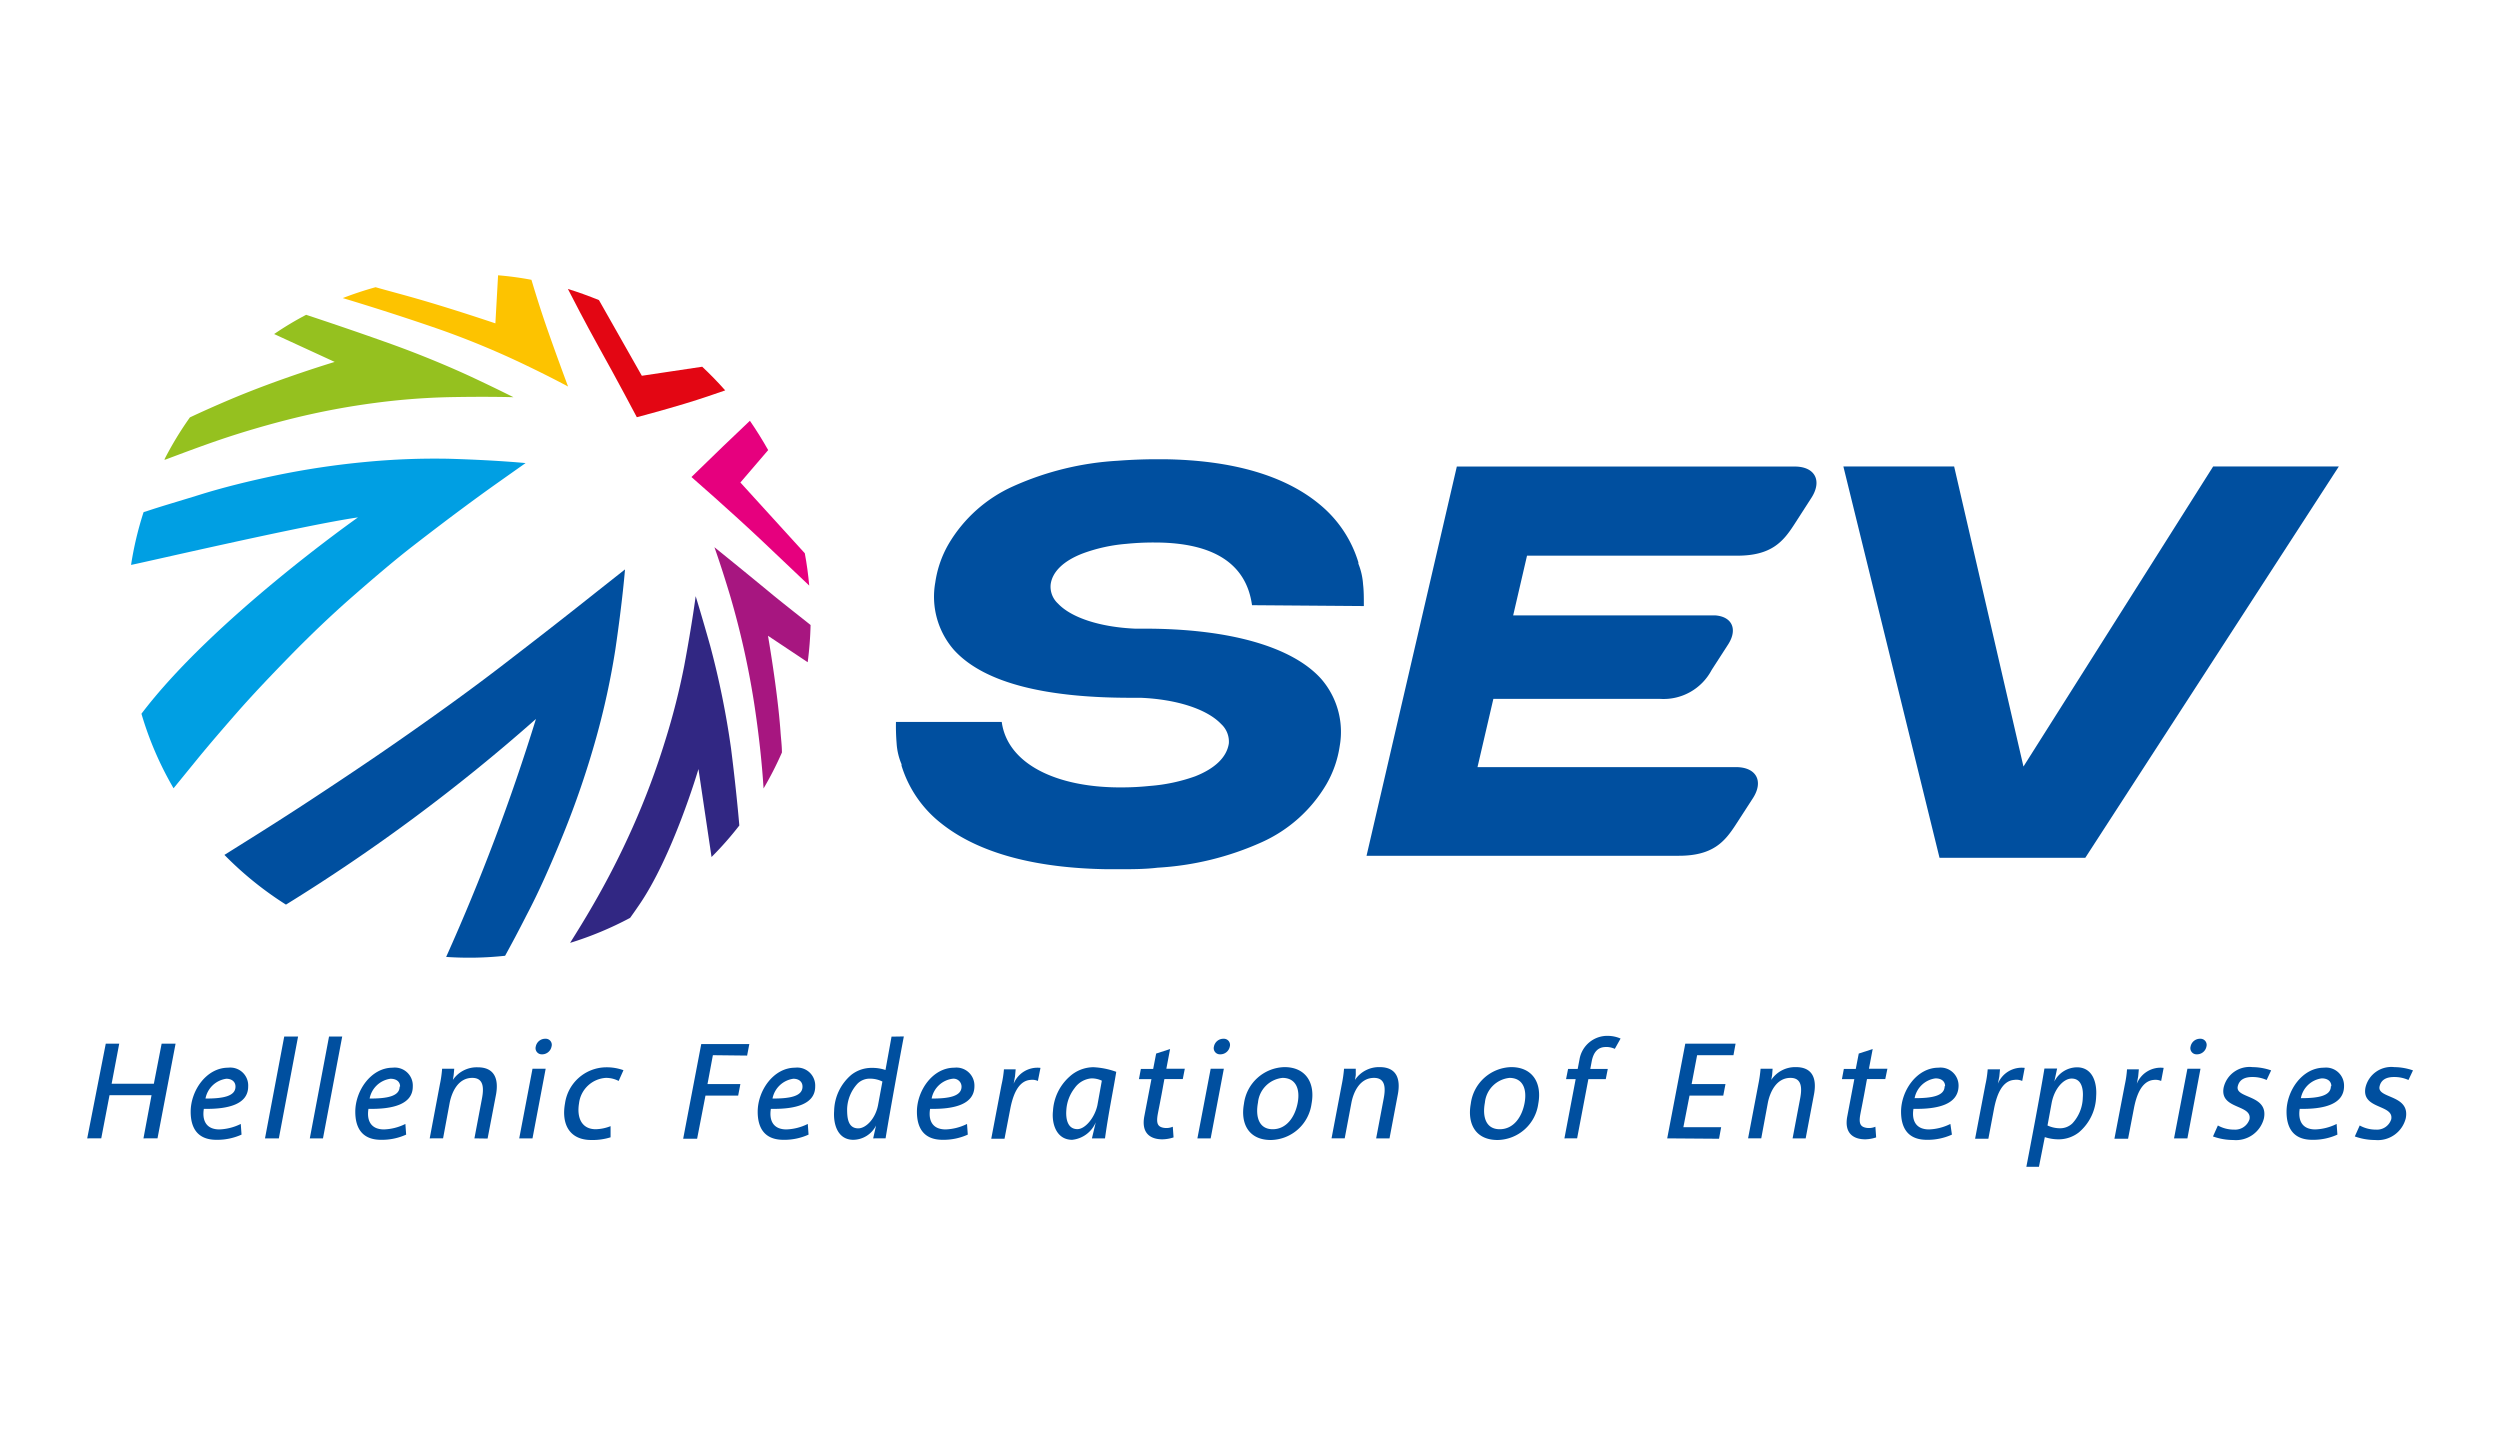 <?xml version="1.0" encoding="UTF-8"?> <svg xmlns="http://www.w3.org/2000/svg" id="Layer_1" data-name="Layer 1" viewBox="0 0 260 150"><defs><style>.cls-1{fill:#e30613;}.cls-2{fill:#a71680;}.cls-3{fill:#95c11f;}.cls-4{fill:#fdc300;}.cls-5{fill:#312783;}.cls-6{fill:#e6007e;}.cls-7{fill:#009fe3;}.cls-8{fill:#004f9f;}</style></defs><path class="cls-1" d="M66.23,43.39s2.63-.69,5-1.41c1.67-.5,3.33-1.08,4.19-1.38-.76-.86-1.56-1.68-2.39-2.46l-6.28.94-4.46-7.87c-1.06-.43-2.13-.82-3.23-1.16.55,1.07,1.79,3.48,3.19,6C64.17,39.48,66.23,43.39,66.23,43.39Z"></path><path class="cls-2" d="M74.3,56.91s.72,2,1.64,5.07A87.45,87.45,0,0,1,78.41,73c.52,3.36.85,6.53,1,9a35.53,35.53,0,0,0,1.91-3.74c0-.72-.1-1.46-.15-2.21-.31-4.28-1.3-9.93-1.3-9.93L84,68.87A35.79,35.79,0,0,0,84.3,65c-1-.8-2.4-1.89-3.83-3.05C77.62,59.59,74.3,56.91,74.3,56.91Z"></path><path class="cls-3" d="M23,45.69c2.28-.77,4.88-1.54,7.64-2.22a77.72,77.72,0,0,1,8.39-1.57,70.78,70.78,0,0,1,7.43-.59c4.26-.09,6.94,0,6.94,0s-1.68-.85-4.13-2-5.61-2.46-8.53-3.51c-3.65-1.31-6.94-2.41-8.9-3.06a32.92,32.92,0,0,0-3.33,2l6.3,2.9s-5.7,1.71-10.91,3.92c-1.46.62-2.88,1.25-4.15,1.85a34.88,34.88,0,0,0-2.66,4.39l.11,0C18.8,47.2,20.77,46.45,23,45.69Z"></path><path class="cls-4" d="M54.85,38.06c2.54,1.22,4.23,2.14,4.23,2.14s-1.18-3.16-2.17-6c-.75-2.15-1.38-4.23-1.64-5.1a33.27,33.27,0,0,0-3.47-.47l-.28,5S47.69,32.33,44,31.25c-1.84-.54-3.62-1-4.94-1.38A35.62,35.62,0,0,0,35.65,31c2.19.66,6,1.84,10.11,3.27A88.72,88.72,0,0,1,54.85,38.06Z"></path><path class="cls-5" d="M73.87,67.2C73,64.1,72.35,62,72.35,62s-.35,2.75-1.18,7.19a72.65,72.65,0,0,1-2,7.87,80,80,0,0,1-3.38,9,85.53,85.53,0,0,1-4.08,8c-.85,1.48-1.67,2.8-2.42,4a35.5,35.5,0,0,0,6.24-2.6c.28-.39.55-.77.82-1.17,3.59-5.11,6.29-14.31,6.29-14.31L74,89.13a34.42,34.42,0,0,0,2.89-3.28c-.19-2.2-.48-5-.86-8A88.72,88.72,0,0,0,73.87,67.2Z"></path><path class="cls-6" d="M71.91,49.61s4,3.48,7.4,6.69l4.85,4.6c-.1-1.11-.25-2.24-.46-3.36v0L77,50.18l2.89-3.37c-.59-1.05-1.22-2.06-1.9-3.05l-2.76,2.63C73.56,48,71.91,49.61,71.91,49.61Z"></path><path class="cls-7" d="M46.64,47.71a75.57,75.57,0,0,0-8.59.33,85.59,85.59,0,0,0-9.3,1.39c-2.95.62-5.62,1.29-7.9,2s-4.21,1.26-5.7,1.77a1.14,1.14,0,0,0-.22.07,35.23,35.23,0,0,0-1.3,5.48c.66-.1,18.1-4.16,23.6-4.94,0,0-15.09,10.61-22.52,20.42a34.82,34.82,0,0,0,3.34,7.75l2.64-3.24c1.07-1.3,2.43-2.89,4-4.68s3.45-3.77,5.5-5.87S34.5,63.93,36.71,62s4.34-3.75,6.24-5.22c3.79-2.94,6.76-5.12,8.71-6.5s3-2.12,3-2.12S51.59,47.85,46.64,47.71Z"></path><path class="cls-8" d="M62.1,61.51c-1.86,1.48-4.77,3.78-8.66,6.77-1.94,1.51-4.25,3.25-6.76,5.06S41.54,77,39,78.73s-4.85,3.26-6.89,4.6-3.82,2.47-5.23,3.36l-3.54,2.22a35.62,35.62,0,0,0,6.4,5.17,189.23,189.23,0,0,0,26-19.31A216.34,216.34,0,0,1,46.4,99.52a35,35,0,0,0,6.13-.12c.66-1.2,1.42-2.62,2.24-4.24C56,92.84,57.26,90,58.55,86.83A93.35,93.35,0,0,0,62,76.74a80.56,80.56,0,0,0,2-9.21c.76-5.17,1-8.31,1-8.31Z"></path><polygon class="cls-8" points="230.17 48.51 210.44 79.72 203.23 48.51 191.71 48.51 201.71 89.21 216.87 89.21 243.24 48.51 230.17 48.51"></polygon><path class="cls-8" d="M112.6,57.56a17.06,17.06,0,0,1,4.54-1,28.33,28.33,0,0,1,2.85-.14h.08c6.29,0,9.56,2.31,10.14,6.52l11.63.09c0-.85,0-1.6-.08-2.25a7,7,0,0,0-.49-2.16h0l0-.14a12.46,12.46,0,0,0-4-6c-3.59-3-9.05-4.63-16.24-4.72h-.68c-1.44,0-2.82.06-4.14.16a30.73,30.73,0,0,0-10.83,2.65,14.84,14.84,0,0,0-6.72,6,11.13,11.13,0,0,0-1.39,4,8.42,8.42,0,0,0,1.92,7c3,3.33,9.16,5,18.4,5q.53,0,1.05,0c3.75.16,6.9,1.18,8.37,2.74a2.48,2.48,0,0,1,.79,2c-.21,1.43-1.43,2.61-3.51,3.43a18.1,18.1,0,0,1-4.74,1,28.35,28.35,0,0,1-3,.15h-.07c-6.59,0-11.7-2.42-12.3-6.81h-11a22.19,22.19,0,0,0,.07,2.25,6.58,6.58,0,0,0,.51,2.15h0l0,.15a12.16,12.16,0,0,0,4.19,6.05c3.8,3,9.62,4.62,17.28,4.72h1c1.45,0,2.84,0,4.16-.16a30.63,30.63,0,0,0,10.83-2.65,14.87,14.87,0,0,0,6.71-6,11.18,11.18,0,0,0,1.4-4,8.41,8.41,0,0,0-1.94-7c-3-3.33-9.52-5.21-18.36-5.21-.34,0-.67,0-1,0-3.6-.16-6.61-1.13-8-2.61a2.38,2.38,0,0,1-.76-2C109.44,59.47,110.6,58.33,112.6,57.56Z"></path><path class="cls-8" d="M14.92,118.39l.84-4.49H11.39l-.86,4.49H9.07L11,108.54H12.4l-.79,4.17H16l.81-4.17h1.45l-1.88,9.85Z"></path><path class="cls-8" d="M21.2,115.32c-.19,1.15.2,2.14,1.62,2.14a5.42,5.42,0,0,0,2.22-.57l.08,1.11a6.13,6.13,0,0,1-2.61.54c-2,0-2.68-1.27-2.68-2.92,0-2.19,1.63-4.58,3.9-4.58A1.86,1.86,0,0,1,25.81,113C25.81,114.84,23.75,115.37,21.2,115.32ZM24.49,113c0-.5-.39-.81-.95-.81a2.56,2.56,0,0,0-2.17,2.06c1.75,0,3.12-.21,3.12-1.24Z"></path><path class="cls-8" d="M27.56,118.39l2-10.59H31l-2,10.59Z"></path><path class="cls-8" d="M32.22,118.39l2-10.59h1.37l-2,10.59Z"></path><path class="cls-8" d="M38.32,115.32c-.19,1.15.2,2.14,1.62,2.14a5.38,5.38,0,0,0,2.22-.57l.08,1.11a6.1,6.1,0,0,1-2.61.54c-2,0-2.68-1.27-2.68-2.92,0-2.19,1.64-4.58,3.89-4.58A1.87,1.87,0,0,1,42.93,113C42.93,114.84,40.87,115.37,38.32,115.32ZM41.61,113c0-.5-.38-.81-1-.81a2.56,2.56,0,0,0-2.17,2.06c1.75,0,3.12-.21,3.12-1.24Z"></path><path class="cls-8" d="M49.34,118.39l.78-4.12c.22-1.13.18-2.17-1-2.17-1.47,0-2.11,1.45-2.34,2.52l-.7,3.77H44.69l1.05-5.58a12.08,12.08,0,0,0,.24-1.66h1.26l-.06.66-.08.5h0A3,3,0,0,1,49.69,111c1.72,0,2.19,1.19,1.9,2.81l-.88,4.6Z"></path><path class="cls-8" d="M54,118.39l1.38-7.24h1.37l-1.37,7.24Zm2.36-8.74a.64.64,0,0,1-.64-.81,1,1,0,0,1,1-.81.63.63,0,0,1,.64.81A1,1,0,0,1,56.32,109.65Z"></path><path class="cls-8" d="M64.84,111.3l-.5,1.12A2.82,2.82,0,0,0,63,112.1a3,3,0,0,0-2.78,2.64c-.25,1.5.27,2.7,1.74,2.7a4.5,4.5,0,0,0,1.54-.32l0,1.16a6.27,6.27,0,0,1-2,.28c-2.32,0-3.12-1.7-2.74-3.8A4.36,4.36,0,0,1,63,111,5.13,5.13,0,0,1,64.84,111.3Z"></path><path class="cls-8" d="M74.14,109.74l-.56,3H77l-.23,1.2H73.37l-.87,4.49H71.05l1.88-9.85h5l-.23,1.2Z"></path><path class="cls-8" d="M80.17,115.32c-.19,1.15.2,2.14,1.62,2.14a5.38,5.38,0,0,0,2.22-.57l.08,1.11a6.1,6.1,0,0,1-2.61.54c-2,0-2.68-1.27-2.68-2.92,0-2.19,1.64-4.58,3.89-4.58A1.87,1.87,0,0,1,84.78,113C84.78,114.84,82.72,115.37,80.17,115.32ZM83.46,113c0-.5-.38-.81-.95-.81a2.57,2.57,0,0,0-2.17,2.06c1.75,0,3.12-.21,3.12-1.24Z"></path><path class="cls-8" d="M94,107.79c-.34,1.76-1.45,7.83-1.9,10.6H90.81l.3-1.34h0a2.69,2.69,0,0,1-2.36,1.49c-1.66,0-2.1-1.66-2-3a5.06,5.06,0,0,1,1.79-3.76,3.4,3.4,0,0,1,2.13-.72,4.23,4.23,0,0,1,1.42.22l.63-3.47Zm-2.23,4.69a2.91,2.91,0,0,0-1.31-.3,1.79,1.79,0,0,0-1.27.51,4.07,4.07,0,0,0-1.09,2.66c0,.84.06,2,1.16,2,.79,0,1.81-1,2.07-2.49Z"></path><path class="cls-8" d="M96.73,115.32c-.19,1.15.19,2.14,1.62,2.14a5.42,5.42,0,0,0,2.22-.57l.08,1.11a6.13,6.13,0,0,1-2.61.54c-2,0-2.68-1.27-2.68-2.92,0-2.19,1.63-4.58,3.89-4.58a1.87,1.87,0,0,1,2.09,1.92C101.34,114.84,99.28,115.37,96.73,115.32ZM100,113a.83.83,0,0,0-.94-.81,2.55,2.55,0,0,0-2.17,2.06c1.74,0,3.11-.21,3.11-1.24Z"></path><path class="cls-8" d="M107.16,112.31c-1.37.11-1.86,1.83-2.09,3l-.6,3.12h-1.38l1.07-5.62a11.14,11.14,0,0,0,.25-1.6h1.22l-.07.74-.14.76h0a2.67,2.67,0,0,1,2.79-1.65l-.27,1.36A1.43,1.43,0,0,0,107.16,112.31Z"></path><path class="cls-8" d="M116.09,111.47c-.3,1.87-.79,4.17-1.17,6.92h-1.36l.4-1.67h0a3,3,0,0,1-2.45,1.82c-1.63,0-2.15-1.65-2-3a5.16,5.16,0,0,1,1.7-3.55,3.72,3.72,0,0,1,2.51-1A8.11,8.11,0,0,1,116.09,111.47Zm-1.5.92a2.51,2.51,0,0,0-1.06-.24,2.37,2.37,0,0,0-1.76,1,4.12,4.12,0,0,0-.87,2.28c-.07.84.08,2,1.15,2,.82,0,1.81-1.21,2.08-2.49Z"></path><path class="cls-8" d="M120.89,118.49c-1.27,0-2.21-.65-1.88-2.4l.74-3.86h-1.3l.2-1.06h1.28l.31-1.6,1.45-.47-.39,2.05h1.92l-.21,1.07H121.1c-.1.49-.25,1.4-.41,2.19-.07.39-.17.87-.28,1.45-.18,1,0,1.34.66,1.44a1.72,1.72,0,0,0,.9-.12l.08,1.11A3.9,3.9,0,0,1,120.89,118.49Z"></path><path class="cls-8" d="M124.53,118.39l1.38-7.24h1.37l-1.37,7.24Zm2.36-8.74a.64.64,0,0,1-.64-.81,1,1,0,0,1,1-.81.64.64,0,0,1,.65.81A1,1,0,0,1,126.89,109.65Z"></path><path class="cls-8" d="M132.17,118.56c-2.34,0-3.17-1.74-2.8-3.76a4.36,4.36,0,0,1,4.22-3.82c2.19,0,3.22,1.62,2.81,3.81A4.35,4.35,0,0,1,132.17,118.56Zm1.22-6.46a2.85,2.85,0,0,0-2.56,2.57c-.27,1.43.07,2.77,1.53,2.77s2.33-1.31,2.6-2.75-.2-2.59-1.58-2.59Z"></path><path class="cls-8" d="M143.12,118.39l.78-4.12c.22-1.13.18-2.17-1-2.17-1.47,0-2.12,1.45-2.34,2.52l-.71,3.77h-1.37l1.06-5.58a13.83,13.83,0,0,0,.24-1.66H141l0,.66-.08.5h0a3,3,0,0,1,2.57-1.33c1.73,0,2.19,1.19,1.89,2.81l-.87,4.6Z"></path><path class="cls-8" d="M155.75,118.56c-2.34,0-3.16-1.74-2.79-3.76a4.35,4.35,0,0,1,4.21-3.82c2.19,0,3.22,1.62,2.81,3.81A4.35,4.35,0,0,1,155.75,118.56ZM157,112.1a2.86,2.86,0,0,0-2.57,2.57c-.27,1.43.07,2.77,1.54,2.77s2.33-1.31,2.59-2.75-.19-2.59-1.58-2.59Z"></path><path class="cls-8" d="M167.94,109.08a2.22,2.22,0,0,0-.75-.19H167c-.79,0-1.27.5-1.46,1.48l-.15.8h1.82l-.21,1.06h-1.81l-1.17,6.16H162.7l1.17-6.16h-1l.21-1.06h1l.19-1a2.93,2.93,0,0,1,3-2.44,3.33,3.33,0,0,1,1.27.28Z"></path><path class="cls-8" d="M173.39,118.39l1.88-9.85h5.23l-.22,1.2H176.5l-.57,3h3.52l-.23,1.2h-3.51l-.64,3.29H179l-.22,1.2Z"></path><path class="cls-8" d="M186.43,118.39l.78-4.12c.22-1.13.18-2.17-1-2.17-1.46,0-2.11,1.45-2.34,2.52l-.7,3.77h-1.37l1.06-5.58a13.83,13.83,0,0,0,.24-1.66h1.25l-.05.66-.09.5h0a3,3,0,0,1,2.57-1.33c1.72,0,2.18,1.19,1.88,2.81l-.87,4.6Z"></path><path class="cls-8" d="M194,118.49c-1.27,0-2.22-.65-1.88-2.4l.73-3.86h-1.29l.2-1.06H193l.31-1.6,1.45-.47-.39,2.05h1.92l-.22,1.07h-1.9c-.1.49-.25,1.4-.41,2.19-.07.39-.17.87-.28,1.45-.19,1,0,1.34.66,1.44a1.72,1.72,0,0,0,.9-.12l.08,1.11A3.9,3.9,0,0,1,194,118.49Z"></path><path class="cls-8" d="M199,115.32c-.19,1.15.2,2.14,1.62,2.14a5.38,5.38,0,0,0,2.22-.57L203,118a6.1,6.1,0,0,1-2.61.54c-2,0-2.68-1.27-2.68-2.92,0-2.19,1.64-4.58,3.89-4.58a1.87,1.87,0,0,1,2.09,1.92C203.65,114.84,201.59,115.37,199,115.32Zm3.29-2.36c0-.5-.38-.81-1-.81a2.56,2.56,0,0,0-2.17,2.06c1.75,0,3.12-.21,3.12-1.24Z"></path><path class="cls-8" d="M209.47,112.31c-1.37.11-1.86,1.83-2.09,3l-.59,3.12h-1.38l1.07-5.62a10.94,10.94,0,0,0,.24-1.6H208l-.07.74-.15.76h0a2.67,2.67,0,0,1,2.79-1.65l-.26,1.36A1.47,1.47,0,0,0,209.47,112.31Z"></path><path class="cls-8" d="M210.74,121.35c.34-1.75,1.43-7.46,1.88-10.22h1.32l-.29,1.35h0A2.67,2.67,0,0,1,216,111c1.67,0,2.1,1.66,2,3a5.07,5.07,0,0,1-1.8,3.77,3.42,3.42,0,0,1-2.13.72,4.53,4.53,0,0,1-1.41-.23l-.61,3.09Zm2.2-4.3a3.1,3.1,0,0,0,1.31.29,1.83,1.83,0,0,0,1.27-.5,4.07,4.07,0,0,0,1.09-2.67c.07-.83-.08-2-1.16-2-.82,0-1.77,1-2.07,2.49Z"></path><path class="cls-8" d="M224,112.31c-1.37.11-1.86,1.83-2.08,3l-.6,3.12H219.9l1.08-5.62a10.74,10.74,0,0,0,.23-1.6h1.23l-.07.74-.14.76h0a2.66,2.66,0,0,1,2.79-1.65l-.26,1.36A1.5,1.5,0,0,0,224,112.31Z"></path><path class="cls-8" d="M226.1,118.39l1.39-7.24h1.36l-1.36,7.24Zm2.36-8.74a.64.64,0,0,1-.64-.81,1,1,0,0,1,1-.81.64.64,0,0,1,.65.81A1,1,0,0,1,228.46,109.65Z"></path><path class="cls-8" d="M232.25,118.56a6.19,6.19,0,0,1-2.1-.37l.51-1.14a3.41,3.41,0,0,0,1.69.43,1.57,1.57,0,0,0,1.6-1.08c.28-1.57-3.13-1-2.69-3.3a2.76,2.76,0,0,1,3-2.12,6.09,6.09,0,0,1,1.94.34l-.47,1a3.52,3.52,0,0,0-1.49-.31c-.73,0-1.36.23-1.52,1-.23,1.26,3.21.82,2.73,3.29A3,3,0,0,1,232.25,118.56Z"></path><path class="cls-8" d="M239.17,115.32c-.18,1.15.2,2.14,1.62,2.14a5.38,5.38,0,0,0,2.22-.57l.08,1.11a6.1,6.1,0,0,1-2.61.54c-2,0-2.68-1.27-2.68-2.92,0-2.19,1.64-4.58,3.89-4.58a1.87,1.87,0,0,1,2.09,1.92C243.78,114.84,241.72,115.37,239.17,115.32Zm3.29-2.36c0-.5-.38-.81-1-.81a2.56,2.56,0,0,0-2.17,2.06c1.75,0,3.12-.21,3.12-1.24Z"></path><path class="cls-8" d="M247,118.56a6.23,6.23,0,0,1-2.1-.37l.51-1.14a3.44,3.44,0,0,0,1.69.43,1.55,1.55,0,0,0,1.59-1.08c.29-1.57-3.13-1-2.68-3.3a2.76,2.76,0,0,1,3-2.12,6.09,6.09,0,0,1,1.94.34l-.47,1a3.57,3.57,0,0,0-1.5-.31c-.72,0-1.35.23-1.51,1-.24,1.26,3.21.82,2.73,3.29A3,3,0,0,1,247,118.56Z"></path><path class="cls-8" d="M186.65,48.52H168.93v0H151.51L142.12,89h30.29v0h2.19c3.53,0,4.76-1.45,5.91-3.22l1.8-2.78c1.13-1.77.34-3.22-1.77-3.22l-26.88,0,1.65-7.1h17.29v0a5.65,5.65,0,0,0,5.41-3L179.74,67c1-1.58.38-2.88-1.37-3l0,0h-21l1.44-6.21h21.31l0,0h.57c3.52,0,4.75-1.45,5.89-3.21l1.79-2.78C189.54,50,188.76,48.52,186.65,48.52Z"></path></svg> 